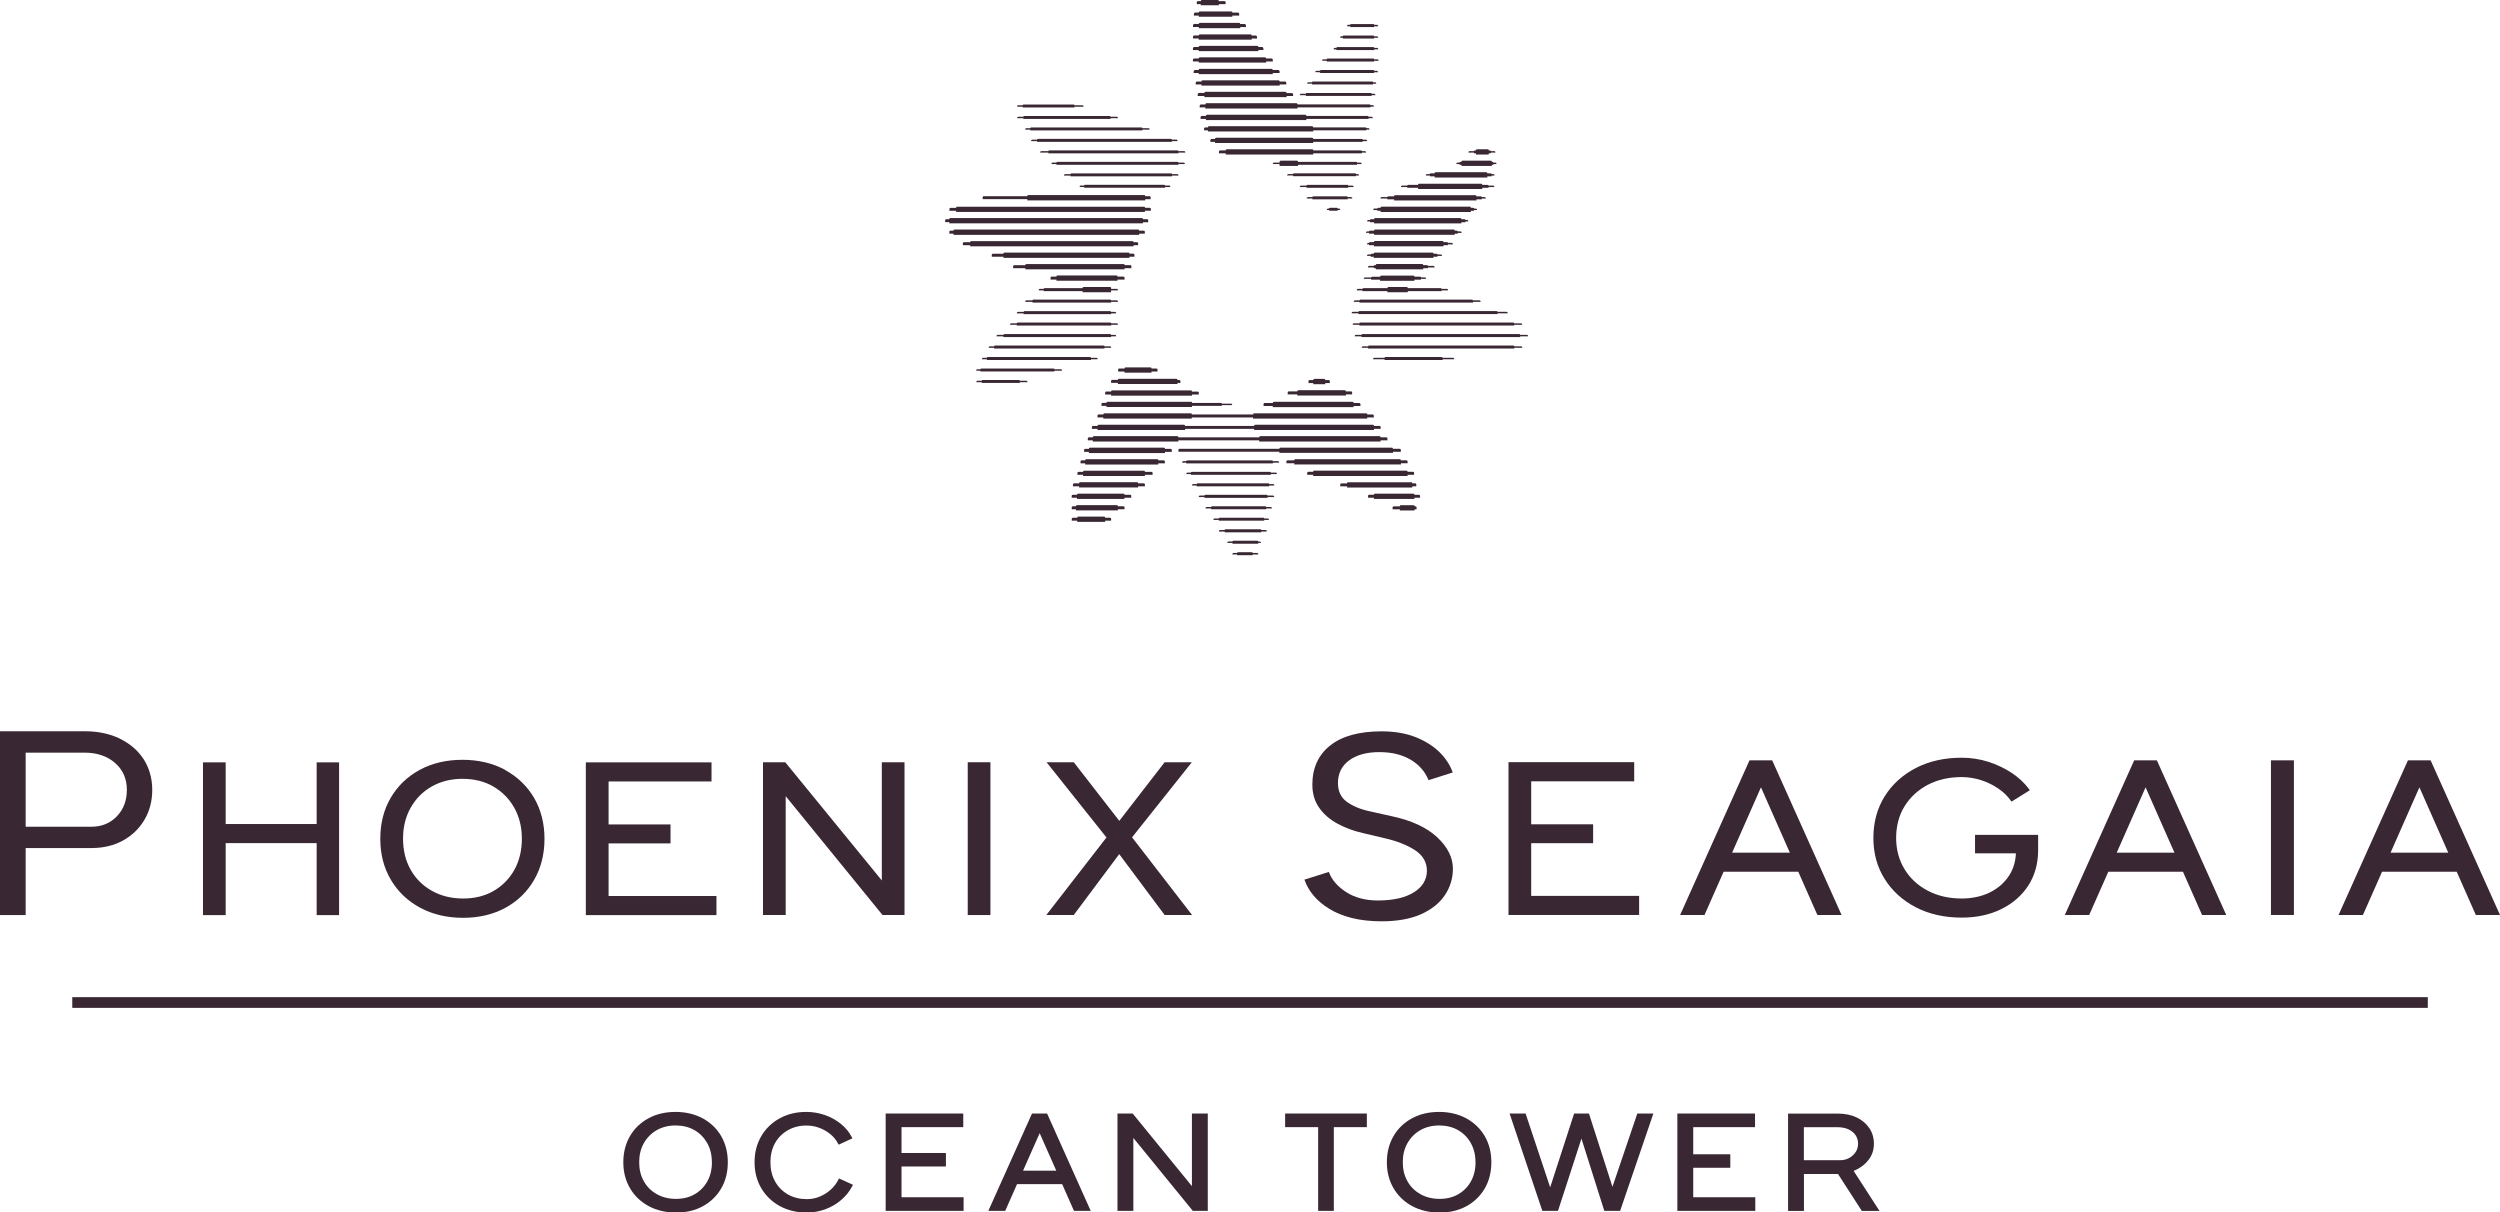 <svg width="200" height="97" viewBox="0 0 200 97" fill="none" xmlns="http://www.w3.org/2000/svg">
<g clip-path="url(#clip0_1350_839)">
<path d="M194.224 79.772H5.782V80.63H194.224V79.772Z" fill="#392833"/>
<path d="M108.295 14.961C108.295 14.896 108.241 14.848 108.182 14.848H107.863C107.863 14.816 107.836 14.789 107.798 14.789H104.583C104.55 14.789 104.523 14.816 104.523 14.848H104.096C104.032 14.848 103.978 14.902 103.978 14.967H104.523V15.026H107.857V14.967H108.29L108.295 14.961Z" fill="#392833"/>
<path d="M108.186 15.873C108.186 15.814 108.137 15.765 108.078 15.765H107.808C107.808 15.733 107.781 15.706 107.748 15.706H105.052C105.02 15.706 104.993 15.733 104.993 15.765H104.647C104.582 15.765 104.533 15.814 104.533 15.879L104.993 15.884V15.944H107.808V15.884H108.186V15.873Z" fill="#392833"/>
<path d="M118.07 16.683H117.919C117.919 16.651 117.886 16.624 117.854 16.624H117.67C117.67 16.575 117.632 16.532 117.578 16.532H110.537C110.489 16.532 110.445 16.57 110.445 16.624H110.256C110.224 16.624 110.191 16.651 110.191 16.683H109.959C109.91 16.683 109.867 16.721 109.867 16.775V16.807H110.186V16.866H110.445V16.958H117.67V16.866H117.919V16.807H118.156V16.78C118.156 16.732 118.113 16.688 118.065 16.688L118.07 16.683Z" fill="#392833"/>
<path d="M109.1 22.285V22.312H109.689V22.372H110.407V22.463H113.152V22.372H113.682V22.312H114.082V22.285C114.082 22.237 114.039 22.194 113.99 22.194H113.682C113.682 22.161 113.649 22.134 113.617 22.134H113.152V22.113C113.152 22.075 113.12 22.048 113.088 22.048H110.505C110.456 22.048 110.413 22.086 110.413 22.14H109.764C109.732 22.14 109.699 22.167 109.699 22.199H109.197C109.148 22.199 109.105 22.242 109.105 22.291L109.1 22.285Z" fill="#392833"/>
<path d="M89.436 23.203C89.436 23.154 89.393 23.111 89.344 23.111H88.89V23.03C88.89 22.992 88.858 22.96 88.82 22.96H86.675C86.637 22.96 86.605 22.992 86.605 23.03V23.052H83.562C83.53 23.052 83.498 23.079 83.498 23.111H83.189C83.141 23.111 83.098 23.154 83.098 23.203V23.23H83.492V23.289H86.605V23.381H88.885V23.23H89.431V23.203H89.436Z" fill="#392833"/>
<path d="M89.436 24.12C89.436 24.072 89.398 24.029 89.344 24.029H88.885C88.885 23.996 88.852 23.969 88.82 23.969H82.66C82.627 23.969 82.6 23.996 82.595 24.029H82.109C82.06 24.029 82.017 24.072 82.017 24.12V24.148H82.595V24.207H88.89V24.148H89.436V24.115V24.12Z" fill="#392833"/>
<path d="M80.807 25.956V25.983H81.336V26.042H88.896V25.983H89.431V25.95C89.431 25.902 89.393 25.864 89.344 25.864H88.896C88.896 25.831 88.864 25.804 88.831 25.804H81.406C81.374 25.804 81.342 25.831 81.342 25.864H80.898C80.85 25.864 80.807 25.907 80.807 25.956Z" fill="#392833"/>
<path d="M122.155 26.787H121.614C121.614 26.754 121.582 26.727 121.55 26.727H108.986C108.954 26.727 108.921 26.754 108.921 26.787H108.473C108.424 26.787 108.381 26.824 108.381 26.878V26.905H108.916V26.965H121.614V26.905H122.241V26.878C122.241 26.83 122.198 26.787 122.149 26.787H122.155Z" fill="#392833"/>
<path d="M121.691 27.704H121.145C121.145 27.672 121.112 27.645 121.08 27.645H109.516C109.484 27.645 109.451 27.672 109.451 27.704H109.035C108.987 27.704 108.943 27.747 108.943 27.796V27.823H109.446V27.882H121.145V27.823H121.777V27.791C121.777 27.742 121.739 27.699 121.685 27.699L121.691 27.704Z" fill="#392833"/>
<path d="M79.093 27.796V27.823H79.525V27.882H88.36V27.823H88.89V27.796C88.89 27.747 88.846 27.704 88.798 27.704H88.355C88.355 27.672 88.322 27.645 88.29 27.645H79.595C79.563 27.645 79.531 27.672 79.531 27.704H79.19C79.141 27.704 79.098 27.747 79.098 27.796H79.093Z" fill="#392833"/>
<path d="M116.232 28.622H115.4C115.4 28.589 115.368 28.562 115.335 28.562H110.829C110.796 28.562 110.764 28.589 110.764 28.622H109.942C109.894 28.622 109.851 28.66 109.851 28.713V28.741H110.764V28.8H115.411V28.741H116.335V28.713C116.335 28.665 116.292 28.622 116.243 28.622H116.232Z" fill="#392833"/>
<path d="M84.864 29.539H84.356C84.356 29.507 84.324 29.48 84.291 29.48H78.504C78.472 29.48 78.439 29.507 78.439 29.539H78.191C78.142 29.539 78.099 29.577 78.099 29.631V29.658H78.434V29.718H84.356V29.658H84.956V29.631C84.956 29.577 84.913 29.534 84.859 29.534L84.864 29.539Z" fill="#392833"/>
<path d="M82.097 30.457H81.579C81.579 30.424 81.546 30.398 81.514 30.398H78.606C78.574 30.398 78.542 30.424 78.542 30.457H78.201C78.147 30.457 78.109 30.5 78.109 30.549V30.576H78.542V30.635H81.584V30.576H82.195V30.549C82.195 30.5 82.151 30.457 82.103 30.457H82.097Z" fill="#392833"/>
<path d="M102.242 36.89H101.826C101.826 36.858 101.794 36.831 101.761 36.831H94.963C94.931 36.831 94.904 36.858 94.898 36.89H94.666C94.617 36.89 94.574 36.928 94.574 36.982V37.015H94.893V37.074H101.826V37.015H102.328V36.982C102.328 36.934 102.291 36.896 102.242 36.896V36.89Z" fill="#392833"/>
<path d="M102.054 37.808H101.665C101.665 37.776 101.632 37.749 101.6 37.749H95.332C95.299 37.749 95.272 37.776 95.267 37.808H94.997C94.948 37.808 94.91 37.846 94.91 37.894V37.927H95.267V37.986H101.67V37.927H102.151V37.9C102.151 37.851 102.113 37.808 102.059 37.808H102.054Z" fill="#392833"/>
<path d="M101.842 38.725H101.534C101.534 38.693 101.502 38.666 101.469 38.666H95.801C95.769 38.666 95.742 38.693 95.736 38.725H95.455C95.406 38.725 95.363 38.763 95.363 38.817V38.844H95.736V38.904H101.54V38.844H101.94V38.817C101.94 38.769 101.896 38.725 101.848 38.725H101.842Z" fill="#392833"/>
<path d="M101.838 39.643H101.394C101.394 39.611 101.362 39.584 101.33 39.584H96.423C96.391 39.584 96.364 39.611 96.358 39.643H95.996C95.948 39.643 95.904 39.681 95.904 39.735V39.767H96.358V39.827H101.4V39.767H101.935V39.74C101.935 39.692 101.892 39.648 101.843 39.648L101.838 39.643Z" fill="#392833"/>
<path d="M101.654 40.561H101.292C101.292 40.528 101.26 40.501 101.227 40.501H96.958C96.926 40.501 96.893 40.528 96.893 40.561H96.531C96.483 40.561 96.439 40.604 96.439 40.652V40.679H96.893V40.739H101.297V40.679H101.751V40.652C101.751 40.604 101.708 40.561 101.659 40.561H101.654Z" fill="#392833"/>
<path d="M101.415 41.478H101.134C101.134 41.446 101.102 41.419 101.069 41.419H97.568C97.535 41.419 97.508 41.446 97.503 41.478H97.168C97.119 41.478 97.076 41.521 97.076 41.57V41.597H97.503V41.656H101.14V41.597H101.513V41.57C101.513 41.521 101.469 41.478 101.421 41.478H101.415Z" fill="#392833"/>
<path d="M101.254 42.401H100.903C100.903 42.369 100.87 42.342 100.838 42.342H98.033C98.001 42.342 97.969 42.369 97.969 42.401H97.606C97.558 42.401 97.515 42.439 97.515 42.493V42.525H97.969V42.585H100.908V42.525H101.346V42.498C101.346 42.45 101.308 42.406 101.254 42.406V42.401Z" fill="#392833"/>
<path d="M100.778 43.319H100.654C100.654 43.286 100.621 43.259 100.589 43.259H98.66C98.627 43.259 98.6 43.286 98.595 43.319H98.281C98.233 43.319 98.189 43.362 98.189 43.41V43.437H98.595V43.497H100.659V43.437H100.87V43.41C100.87 43.362 100.832 43.319 100.778 43.319Z" fill="#392833"/>
<path d="M100.568 44.236H100.216C100.216 44.204 100.184 44.177 100.151 44.177H99.038C99.006 44.177 98.974 44.204 98.974 44.236H98.682C98.633 44.236 98.59 44.279 98.59 44.328V44.355H98.968V44.414H100.216V44.355H100.659V44.328C100.659 44.279 100.616 44.236 100.568 44.236Z" fill="#392833"/>
<path d="M108.019 2.164H109.932V2.105H110.256C110.256 2.035 110.202 1.986 110.137 1.986H109.932C109.932 1.954 109.904 1.927 109.877 1.927H108.078C108.046 1.927 108.024 1.954 108.024 1.981H107.878C107.819 1.981 107.765 2.029 107.765 2.094V2.105H108.024V2.164H108.019Z" fill="#392833"/>
<path d="M107.43 3.082H109.932V3.022H110.256C110.256 2.952 110.207 2.904 110.143 2.904H109.932C109.932 2.871 109.905 2.844 109.872 2.844H107.484C107.452 2.844 107.43 2.871 107.43 2.898H107.327C107.268 2.898 107.214 2.947 107.214 3.012V3.022H107.43V3.082Z" fill="#392833"/>
<path d="M106.917 4.005H109.938V3.945H110.262C110.262 3.875 110.213 3.827 110.148 3.827H109.938C109.938 3.794 109.911 3.767 109.878 3.767H106.976C106.944 3.767 106.917 3.794 106.917 3.827H106.798C106.739 3.827 106.685 3.875 106.685 3.94V3.951H106.912V4.01L106.917 4.005Z" fill="#392833"/>
<path d="M106.139 4.922H109.932V4.863H110.289V4.852C110.289 4.793 110.24 4.744 110.181 4.744H109.932C109.932 4.712 109.905 4.685 109.873 4.685H106.198C106.166 4.685 106.139 4.712 106.134 4.744H105.874C105.815 4.744 105.761 4.793 105.761 4.858L106.134 4.863V4.922H106.139Z" fill="#392833"/>
<path d="M105.603 5.84H109.932V5.781H110.24C110.24 5.71 110.186 5.662 110.126 5.662H109.932C109.932 5.629 109.905 5.602 109.872 5.602H105.668C105.636 5.602 105.609 5.629 105.609 5.662H105.333C105.268 5.662 105.22 5.71 105.22 5.775L105.609 5.781V5.84H105.603Z" fill="#392833"/>
<path d="M104.961 6.757H109.84V6.698H110.1V6.682C110.1 6.622 110.051 6.579 109.997 6.579H109.846C109.846 6.547 109.819 6.52 109.786 6.52H105.026C104.993 6.52 104.966 6.547 104.966 6.579H104.68C104.615 6.579 104.566 6.628 104.566 6.693H104.966V6.752L104.961 6.757Z" fill="#392833"/>
<path d="M104.469 7.675H109.727V7.616H110.03V7.605C110.03 7.545 109.981 7.497 109.922 7.497H109.727C109.727 7.464 109.7 7.438 109.668 7.438H104.529C104.496 7.438 104.469 7.464 104.469 7.497H104.096C104.032 7.497 103.978 7.551 103.978 7.616H104.464V7.675H104.469Z" fill="#392833"/>
<path d="M81.817 8.598H85.956V8.538H86.686V8.511C86.686 8.463 86.643 8.42 86.594 8.42H85.951C85.951 8.387 85.924 8.36 85.886 8.36H81.877C81.844 8.36 81.817 8.387 81.812 8.42H81.46C81.412 8.42 81.374 8.457 81.374 8.506V8.538H81.812V8.598H81.817Z" fill="#392833"/>
<path d="M109.43 9.273H104.512C104.512 9.224 104.469 9.181 104.421 9.181H96.569C96.52 9.181 96.477 9.219 96.477 9.273H96.158C96.094 9.273 96.045 9.321 96.045 9.386V9.515H96.472V9.607H104.507V9.515H109.478V9.456H109.83C109.83 9.386 109.776 9.337 109.716 9.337H109.484C109.484 9.305 109.457 9.278 109.424 9.278L109.43 9.273Z" fill="#392833"/>
<path d="M81.871 9.515H88.842V9.456H89.431V9.429C89.431 9.38 89.388 9.337 89.339 9.337H88.842C88.842 9.305 88.809 9.278 88.777 9.278H81.936C81.904 9.278 81.877 9.305 81.871 9.337H81.466C81.417 9.337 81.374 9.38 81.374 9.429V9.456H81.871V9.515Z" fill="#392833"/>
<path d="M82.422 10.255H82.109C82.06 10.255 82.017 10.298 82.017 10.347V10.373H82.422V10.433H91.386V10.373H91.965V10.347C91.965 10.293 91.921 10.255 91.873 10.255H91.386C91.386 10.222 91.354 10.195 91.322 10.195H82.487C82.454 10.195 82.427 10.222 82.422 10.255Z" fill="#392833"/>
<path d="M82.968 11.172H82.584C82.535 11.172 82.492 11.216 82.492 11.264V11.291H82.968V11.351H93.748V11.291H94.202V11.259C94.202 11.21 94.164 11.167 94.11 11.167H93.743C93.743 11.135 93.71 11.108 93.678 11.108H83.033C83 11.108 82.973 11.135 82.968 11.167V11.172Z" fill="#392833"/>
<path d="M83.87 12.09H83.308C83.259 12.09 83.216 12.128 83.216 12.182V12.209H83.87V12.268H94.277V12.209H94.823V12.182C94.823 12.133 94.78 12.09 94.731 12.09H94.272C94.272 12.057 94.239 12.03 94.207 12.03H83.934C83.902 12.03 83.875 12.057 83.87 12.09Z" fill="#392833"/>
<path d="M116.762 13.186H116.924V13.277H119.35V13.186H119.48V13.126H119.718V13.099C119.718 13.051 119.68 13.007 119.626 13.007H119.474C119.474 12.975 119.442 12.948 119.41 12.948H119.35C119.35 12.899 119.307 12.856 119.258 12.856H116.989C116.951 12.856 116.918 12.889 116.918 12.927V12.948H116.827C116.794 12.948 116.767 12.975 116.762 13.007H116.6C116.551 13.007 116.508 13.051 116.508 13.099V13.126H116.762V13.186Z" fill="#392833"/>
<path d="M94.277 13.186V13.126H94.785V13.099C94.785 13.051 94.742 13.008 94.693 13.008H94.272C94.272 12.975 94.239 12.948 94.207 12.948H84.578C84.545 12.948 84.518 12.975 84.513 13.008H84.21C84.161 13.008 84.118 13.051 84.118 13.099V13.126H84.513V13.186H94.272H94.277Z" fill="#392833"/>
<path d="M114.39 14.109H114.774V14.2H118.989V14.109H119.329V14.049H119.556V14.017C119.556 13.968 119.518 13.925 119.464 13.925H119.324C119.324 13.893 119.291 13.866 119.259 13.866H118.983C118.983 13.817 118.945 13.774 118.891 13.774H114.86C114.812 13.774 114.768 13.812 114.768 13.866H114.455C114.423 13.866 114.396 13.893 114.39 13.925H114.163C114.109 13.925 114.071 13.968 114.071 14.017V14.044H114.39V14.103V14.109Z" fill="#392833"/>
<path d="M108.479 14.044H108.727V14.033C108.727 13.973 108.678 13.925 108.619 13.925H108.479C108.479 13.893 108.452 13.866 108.419 13.866H103.507C103.475 13.866 103.448 13.893 103.448 13.925H103.08C103.015 13.925 102.967 13.979 102.967 14.038H103.448V14.098H108.479V14.038V14.044Z" fill="#392833"/>
<path d="M93.759 14.108V14.049H94.278V14.022C94.278 13.973 94.235 13.93 94.186 13.93H93.759C93.759 13.898 93.727 13.871 93.694 13.871H85.713C85.675 13.871 85.648 13.898 85.643 13.93H85.216C85.162 13.93 85.124 13.973 85.124 14.022V14.049H85.643V14.108H93.764H93.759Z" fill="#392833"/>
<path d="M112.58 15.026H113.45V15.118H118.583V15.026H119.08V14.967H119.545V14.94C119.545 14.891 119.502 14.848 119.453 14.848H119.075C119.075 14.816 119.042 14.789 119.01 14.789H118.583C118.583 14.74 118.54 14.697 118.491 14.697H113.536C113.488 14.697 113.444 14.735 113.444 14.789H112.645C112.612 14.789 112.585 14.816 112.58 14.848H112.169C112.115 14.848 112.077 14.891 112.077 14.94V14.967H112.58V15.026Z" fill="#392833"/>
<path d="M93.202 15.026V14.967H93.624V14.934C93.624 14.886 93.586 14.843 93.532 14.843H93.197C93.197 14.81 93.165 14.783 93.132 14.783H86.799C86.766 14.783 86.734 14.81 86.734 14.843H86.464C86.415 14.843 86.372 14.886 86.372 14.934V14.961H86.734V15.021H93.208L93.202 15.026Z" fill="#392833"/>
<path d="M110.996 15.944H111.526V16.035H118.118V15.944H118.545V15.884H118.864V15.857C118.864 15.809 118.821 15.765 118.772 15.765H118.54C118.54 15.733 118.507 15.706 118.475 15.706H118.113C118.113 15.658 118.069 15.614 118.021 15.614H111.612C111.563 15.614 111.52 15.652 111.52 15.706H111.055C111.023 15.706 110.991 15.733 110.991 15.765H110.531C110.483 15.765 110.439 15.809 110.439 15.857V15.884H110.985V15.944H110.996Z" fill="#392833"/>
<path d="M107.008 16.861V16.802H107.219C107.219 16.732 107.17 16.683 107.105 16.683H107.008C107.008 16.651 106.981 16.624 106.949 16.624H106.387C106.354 16.624 106.327 16.651 106.327 16.683H106.252C106.192 16.683 106.144 16.732 106.144 16.791V16.802H106.333V16.861H107.014H107.008Z" fill="#392833"/>
<path d="M109.613 17.601H109.462C109.413 17.601 109.37 17.644 109.37 17.692V17.719H109.608V17.779H109.927V17.87H116.914V17.779H117.232V17.719H117.459V17.687C117.459 17.638 117.422 17.595 117.368 17.595H117.227C117.227 17.563 117.195 17.536 117.162 17.536H116.914C116.914 17.487 116.87 17.444 116.822 17.444H110.019C109.97 17.444 109.927 17.482 109.927 17.536H109.673C109.64 17.536 109.608 17.563 109.608 17.595L109.613 17.601Z" fill="#392833"/>
<path d="M115.843 19.554H116.227V19.522C116.227 19.473 116.189 19.43 116.135 19.43H115.838C115.838 19.398 115.805 19.371 115.773 19.371H115.481C115.481 19.322 115.438 19.279 115.389 19.279H110.007C109.959 19.279 109.915 19.317 109.915 19.371H109.591C109.559 19.371 109.532 19.398 109.526 19.43H109.456C109.407 19.43 109.364 19.468 109.364 19.522V19.554H109.526V19.614H109.915V19.705H115.476V19.614H115.832V19.554H115.843Z" fill="#392833"/>
<path d="M115.011 20.477H115.357V20.45C115.357 20.402 115.314 20.358 115.265 20.358H115.006C115.006 20.326 114.973 20.299 114.941 20.299H114.687C114.687 20.251 114.644 20.207 114.595 20.207H109.986C109.937 20.207 109.894 20.245 109.894 20.299H109.721C109.688 20.299 109.656 20.326 109.656 20.358H109.456C109.407 20.358 109.364 20.402 109.364 20.45V20.477H109.656V20.537H109.894V20.628H114.681V20.537H115V20.477H115.011Z" fill="#392833"/>
<path d="M89.965 22.221C89.965 22.172 89.928 22.129 89.874 22.129H89.398V22.107C89.398 22.07 89.366 22.037 89.328 22.037H84.589C84.551 22.037 84.513 22.07 84.513 22.113V22.129H84.135C84.081 22.129 84.043 22.172 84.043 22.221V22.366H84.519V22.458H89.398V22.366H89.965V22.215V22.221Z" fill="#392833"/>
<path d="M117.838 24.207V24.148H118.448V24.12C118.448 24.072 118.405 24.029 118.356 24.029H117.832C117.832 23.996 117.8 23.969 117.767 23.969H108.83C108.797 23.969 108.765 23.996 108.765 24.029H108.398C108.349 24.029 108.306 24.072 108.306 24.12V24.148H108.76V24.207H117.838Z" fill="#392833"/>
<path d="M108.684 24.946H108.225C108.176 24.946 108.133 24.989 108.133 25.038V25.065H108.679V25.124H119.805V25.065H120.615V25.038C120.615 24.989 120.572 24.946 120.523 24.946H119.799C119.799 24.914 119.767 24.887 119.734 24.887H108.743C108.711 24.887 108.679 24.914 108.679 24.946H108.684Z" fill="#392833"/>
<path d="M88.89 25.13V25.07H89.29V25.044C89.29 24.995 89.247 24.952 89.198 24.952H88.885C88.885 24.919 88.852 24.892 88.82 24.892H81.957C81.925 24.892 81.898 24.919 81.892 24.952H81.439C81.39 24.952 81.347 24.995 81.347 25.044V25.07H81.892V25.13H88.896H88.89Z" fill="#392833"/>
<path d="M108.759 25.864H108.311C108.262 25.864 108.219 25.907 108.219 25.956V25.983H108.754V26.042H121.139V25.983H121.771V25.956C121.771 25.907 121.728 25.864 121.679 25.864H121.133C121.133 25.831 121.101 25.804 121.069 25.804H108.819C108.786 25.804 108.759 25.831 108.754 25.864H108.759Z" fill="#392833"/>
<path d="M88.89 26.965V26.905H89.29V26.878C89.29 26.83 89.247 26.787 89.198 26.787H88.885C88.885 26.754 88.852 26.727 88.82 26.727H80.342C80.309 26.727 80.282 26.754 80.277 26.787H79.817C79.769 26.787 79.726 26.824 79.726 26.878V26.905H80.271V26.965H88.879H88.89Z" fill="#392833"/>
<path d="M87.28 28.8V28.741H87.81V28.713C87.81 28.665 87.766 28.622 87.718 28.622H87.275C87.275 28.589 87.242 28.562 87.21 28.562H79.013C78.98 28.562 78.953 28.589 78.948 28.622H78.65C78.602 28.622 78.559 28.665 78.559 28.713V28.741H78.948V28.8H87.28Z" fill="#392833"/>
<path d="M108.748 32.238H108.294C108.294 32.189 108.251 32.146 108.203 32.146H101.918C101.869 32.146 101.826 32.184 101.826 32.238H101.178C101.129 32.238 101.086 32.276 101.086 32.33V32.481H101.821V32.573H108.289V32.481H108.835V32.335C108.835 32.287 108.792 32.243 108.743 32.243L108.748 32.238Z" fill="#392833"/>
<path d="M109.83 33.156H109.386C109.386 33.107 109.343 33.064 109.295 33.064H100.346C100.297 33.064 100.254 33.102 100.254 33.156H95.353C95.353 33.107 95.315 33.064 95.261 33.064H88.361C88.312 33.064 88.269 33.102 88.269 33.156H87.891C87.842 33.156 87.799 33.193 87.799 33.247V33.398H88.263V33.49H95.342V33.398H100.243V33.49H109.376V33.398H109.905V33.253C109.905 33.204 109.862 33.161 109.813 33.161L109.83 33.156Z" fill="#392833"/>
<path d="M110.364 34.073H109.921C109.921 34.025 109.877 33.981 109.829 33.981H100.426C100.378 33.981 100.335 34.019 100.335 34.073H94.807C94.807 34.025 94.763 33.981 94.715 33.981H87.895C87.847 33.981 87.803 34.019 87.803 34.073H87.442C87.393 34.073 87.35 34.116 87.35 34.165V34.311H87.803V34.402H94.807V34.311H100.329V34.402H109.915V34.311H110.45V34.159C110.45 34.111 110.407 34.068 110.358 34.068L110.364 34.073Z" fill="#392833"/>
<path d="M93.656 35.908H93.202C93.202 35.86 93.159 35.816 93.11 35.816H87.204C87.155 35.816 87.112 35.854 87.112 35.908H86.82C86.772 35.908 86.728 35.946 86.728 36V36.151H87.107V36.243H93.197V36.151H93.743V36C93.743 35.951 93.705 35.908 93.651 35.908H93.656Z" fill="#392833"/>
<path d="M93.111 36.826H92.667C92.667 36.777 92.63 36.734 92.576 36.734H86.907C86.859 36.734 86.815 36.772 86.815 36.826H86.534C86.486 36.826 86.442 36.863 86.442 36.917V37.069H86.815V37.16H92.662V37.069H93.192V36.923C93.192 36.874 93.148 36.831 93.1 36.831L93.111 36.826Z" fill="#392833"/>
<path d="M92.121 37.749H91.597C91.597 37.7 91.559 37.657 91.505 37.657H86.739C86.691 37.657 86.647 37.695 86.647 37.749H86.285C86.247 37.749 86.215 37.776 86.199 37.808H86.193V37.986H86.647V38.078H91.592V37.986H92.208V37.808H92.202C92.191 37.776 92.159 37.749 92.121 37.749Z" fill="#392833"/>
<path d="M91.505 38.666H91.051C91.051 38.617 91.014 38.574 90.96 38.574H86.421C86.372 38.574 86.329 38.612 86.329 38.666H85.929C85.891 38.666 85.859 38.693 85.842 38.725H85.837V38.904H86.329V38.995H91.046V38.904H91.592V38.725H91.586C91.576 38.693 91.543 38.666 91.505 38.666Z" fill="#392833"/>
<path d="M113.514 39.584H113.152V39.562C113.152 39.524 113.12 39.492 113.082 39.492H109.986C109.948 39.492 109.921 39.524 109.921 39.557V39.578H109.537C109.489 39.578 109.445 39.621 109.445 39.67V39.821H109.915V39.913H113.152V39.821H113.606V39.675C113.606 39.627 113.563 39.584 113.514 39.584Z" fill="#392833"/>
<path d="M90.419 39.584H89.965C89.965 39.535 89.922 39.492 89.874 39.492H86.253C86.204 39.492 86.161 39.53 86.161 39.584H85.826C85.778 39.584 85.734 39.627 85.734 39.675V39.821H86.156V39.913H89.955V39.821H90.5V39.67C90.5 39.621 90.463 39.578 90.409 39.578L90.419 39.584Z" fill="#392833"/>
<path d="M113.234 40.501H113.163V40.48C113.163 40.442 113.131 40.415 113.099 40.415H112.061C112.023 40.415 111.991 40.447 111.991 40.485V40.507H111.499C111.461 40.507 111.429 40.534 111.413 40.566H111.407V40.744H111.991V40.836H113.163V40.744H113.326V40.598C113.326 40.55 113.282 40.507 113.234 40.507V40.501Z" fill="#392833"/>
<path d="M89.873 40.501H89.43C89.43 40.453 89.392 40.409 89.338 40.409H86.172C86.123 40.409 86.08 40.447 86.08 40.501H85.831C85.793 40.501 85.761 40.528 85.745 40.56H85.739V40.739H86.08V40.83H89.43V40.739H89.96V40.56H89.954C89.943 40.528 89.911 40.501 89.868 40.501H89.873Z" fill="#392833"/>
<path d="M88.798 41.419H88.414C88.414 41.37 88.371 41.327 88.322 41.327H86.269C86.22 41.327 86.177 41.365 86.177 41.419H85.831C85.793 41.419 85.761 41.446 85.745 41.478H85.739V41.656H86.177V41.748H88.414V41.656H88.89V41.478H88.884C88.873 41.446 88.841 41.419 88.798 41.419Z" fill="#392833"/>
<path d="M96.061 0.421H97.509V0.329H98.049V0.151H98.044C98.033 0.119 98.001 0.092 97.958 0.092H97.509C97.509 0.043 97.471 0 97.423 0H96.153C96.104 0 96.061 0.038 96.061 0.092H95.834C95.785 0.092 95.742 0.135 95.742 0.184V0.329H96.061V0.421Z" fill="#392833"/>
<path d="M95.904 1.338H98.59V1.247H99.136V1.123C99.136 1.058 99.087 1.009 99.022 1.009H98.59C98.59 0.961 98.547 0.917 98.498 0.917H95.985C95.937 0.917 95.899 0.955 95.899 1.004H95.623C95.564 1.004 95.51 1.052 95.51 1.117V1.247H95.899V1.338H95.904Z" fill="#392833"/>
<path d="M95.904 2.256H99.217V2.164H99.676V2.035C99.676 1.975 99.627 1.921 99.562 1.921H99.217C99.217 1.873 99.179 1.83 99.13 1.83H95.996C95.947 1.83 95.91 1.867 95.91 1.916H95.558C95.493 1.916 95.439 1.97 95.439 2.035V2.159H95.904V2.251V2.256Z" fill="#392833"/>
<path d="M95.899 3.174H100.135V3.082H100.562V2.958C100.562 2.893 100.513 2.844 100.449 2.844H100.135C100.135 2.796 100.097 2.753 100.049 2.753H95.985C95.937 2.753 95.899 2.79 95.899 2.839H95.553C95.488 2.839 95.439 2.888 95.439 2.952V3.076H95.899V3.168V3.174Z" fill="#392833"/>
<path d="M95.898 4.091H100.67V3.999H101.07V3.875C101.07 3.811 101.021 3.762 100.956 3.762H100.67C100.67 3.713 100.627 3.67 100.578 3.67H95.99C95.942 3.67 95.898 3.708 95.898 3.762H95.547C95.488 3.762 95.434 3.811 95.434 3.875V4.005H95.893V4.097L95.898 4.091Z" fill="#392833"/>
<path d="M95.904 5.009H101.297V4.917H101.826V4.793C101.826 4.728 101.777 4.679 101.713 4.679H101.291C101.291 4.631 101.248 4.588 101.199 4.588H95.99C95.942 4.588 95.898 4.625 95.898 4.679H95.547C95.482 4.679 95.434 4.728 95.434 4.793V4.917H95.898V5.009H95.904Z" fill="#392833"/>
<path d="M101.734 5.511H95.985C95.936 5.511 95.893 5.548 95.893 5.602H95.607C95.542 5.602 95.493 5.651 95.493 5.716V5.84H95.893V5.932H101.821V5.84H102.367V5.716C102.367 5.651 102.318 5.602 102.253 5.602H101.821C101.821 5.554 101.778 5.511 101.729 5.511H101.734Z" fill="#392833"/>
<path d="M102.28 6.428H96.206C96.158 6.428 96.115 6.466 96.115 6.52H95.769C95.704 6.52 95.655 6.569 95.655 6.633V6.757H96.115V6.849H102.372V6.757H102.902V6.633C102.902 6.569 102.853 6.52 102.788 6.52H102.372C102.372 6.471 102.329 6.428 102.28 6.428Z" fill="#392833"/>
<path d="M102.842 7.346H96.444C96.396 7.346 96.352 7.383 96.352 7.437H95.931C95.871 7.437 95.817 7.486 95.817 7.551V7.68H96.352V7.772H102.929V7.68H103.447V7.556C103.447 7.491 103.399 7.443 103.334 7.443H102.929C102.929 7.394 102.885 7.351 102.837 7.351L102.842 7.346Z" fill="#392833"/>
<path d="M96.434 8.355H96.088C96.023 8.355 95.975 8.404 95.975 8.468V8.592H96.428V8.684H103.799V8.592H109.63V8.533H109.916V8.522C109.916 8.463 109.867 8.409 109.803 8.409H109.63C109.63 8.377 109.603 8.35 109.57 8.35H103.799C103.799 8.301 103.761 8.258 103.707 8.258H96.52C96.472 8.258 96.428 8.296 96.428 8.35L96.434 8.355Z" fill="#392833"/>
<path d="M105.057 10.519V10.428H109.305V10.368H109.564C109.564 10.298 109.516 10.249 109.451 10.249H109.305C109.305 10.217 109.278 10.19 109.245 10.19H105.057C105.057 10.141 105.014 10.098 104.966 10.098H96.725C96.676 10.098 96.633 10.136 96.633 10.19H96.439C96.374 10.19 96.325 10.239 96.325 10.303V10.428H96.633V10.519H105.057Z" fill="#392833"/>
<path d="M105.058 11.442V11.351H109.013V11.291H109.375C109.375 11.221 109.327 11.172 109.262 11.172H109.013C109.013 11.14 108.986 11.113 108.954 11.113H105.058C105.058 11.064 105.015 11.021 104.966 11.021H97.293C97.244 11.021 97.201 11.059 97.201 11.113H96.942C96.877 11.113 96.828 11.162 96.828 11.226V11.351H97.201V11.442H105.058Z" fill="#392833"/>
<path d="M105.058 12.36V12.268H108.943V12.209H109.289C109.289 12.139 109.241 12.09 109.176 12.09H108.943C108.943 12.058 108.916 12.031 108.884 12.031H105.064C105.064 11.982 105.02 11.939 104.972 11.939H98.152C98.104 11.939 98.06 11.977 98.06 12.031H97.628C97.563 12.031 97.515 12.079 97.515 12.144V12.268H98.06V12.36H105.064H105.058Z" fill="#392833"/>
<path d="M82.189 16.03H91.619V15.938H92.051V15.787C92.051 15.738 92.013 15.695 91.959 15.695H91.619V15.674C91.619 15.636 91.587 15.604 91.549 15.604H82.254C82.216 15.604 82.184 15.636 82.184 15.674V15.695H78.704C78.656 15.695 78.612 15.738 78.612 15.787V15.933H82.184V16.024L82.189 16.03Z" fill="#392833"/>
<path d="M76.484 16.953H91.592V16.861H92.068V16.715C92.068 16.661 92.025 16.624 91.976 16.624H91.598V16.602C91.598 16.564 91.565 16.537 91.533 16.537H76.559C76.522 16.537 76.489 16.57 76.489 16.607V16.629H76.051C75.997 16.629 75.954 16.672 75.954 16.726V16.866H76.489V16.958L76.484 16.953Z" fill="#392833"/>
<path d="M91.435 17.87V17.779H91.857V17.628C91.857 17.579 91.819 17.536 91.765 17.536H91.435V17.514C91.435 17.476 91.403 17.444 91.365 17.444H76.013C75.975 17.444 75.943 17.476 75.943 17.514V17.536H75.705C75.651 17.536 75.613 17.579 75.613 17.628V17.773H75.943V17.865H91.43L91.435 17.87Z" fill="#392833"/>
<path d="M116.389 18.696H116.627V18.637H116.929V18.605C116.929 18.556 116.892 18.513 116.838 18.513H116.621C116.621 18.48 116.589 18.453 116.557 18.453H116.384C116.384 18.405 116.34 18.362 116.292 18.362H110.018C109.969 18.362 109.926 18.399 109.926 18.453H109.591C109.559 18.453 109.526 18.48 109.526 18.513H109.375C109.326 18.513 109.283 18.556 109.283 18.605V18.631H109.521V18.691H109.926V18.783H116.378V18.691L116.389 18.696Z" fill="#392833"/>
<path d="M91.132 18.788V18.696H91.586V18.545C91.586 18.497 91.549 18.453 91.495 18.453H91.132V18.432C91.132 18.394 91.1 18.362 91.062 18.362H76.353C76.316 18.362 76.283 18.394 76.283 18.432V18.453H76.04C75.992 18.453 75.948 18.491 75.948 18.545V18.696H76.283V18.788H91.132Z" fill="#392833"/>
<path d="M90.684 19.706V19.614H91.052V19.468C91.052 19.419 91.008 19.376 90.96 19.376H90.684V19.36C90.684 19.322 90.652 19.29 90.614 19.29H77.689C77.651 19.29 77.618 19.322 77.618 19.36V19.376H77.121C77.067 19.376 77.029 19.419 77.029 19.468V19.614H77.618V19.706H90.684Z" fill="#392833"/>
<path d="M90.284 20.207H80.347C80.309 20.207 80.277 20.24 80.277 20.278V20.299H79.434C79.385 20.299 79.342 20.342 79.342 20.391V20.537H80.277V20.628H90.354V20.537H90.754V20.386C90.754 20.337 90.716 20.294 90.662 20.294H90.354V20.272C90.354 20.234 90.322 20.202 90.284 20.202V20.207Z" fill="#392833"/>
<path d="M113.86 21.546V21.454H114.233V21.395H114.763V21.363C114.763 21.314 114.725 21.271 114.671 21.271H114.228C114.228 21.238 114.195 21.211 114.163 21.211H113.86C113.86 21.163 113.817 21.12 113.768 21.12H110.153C110.105 21.12 110.061 21.157 110.061 21.211H109.969C109.937 21.211 109.905 21.238 109.905 21.271H109.537C109.489 21.271 109.445 21.308 109.445 21.363V21.395H109.905V21.454H110.067V21.546H113.86Z" fill="#392833"/>
<path d="M89.896 21.125H82.098C82.06 21.125 82.028 21.157 82.028 21.195V21.217H81.142C81.093 21.217 81.05 21.26 81.05 21.308V21.454H82.028V21.546H89.966V21.454H90.512V21.303C90.512 21.255 90.474 21.211 90.42 21.211H89.966V21.19C89.966 21.152 89.933 21.12 89.896 21.12V21.125Z" fill="#392833"/>
<path d="M112.623 23.381V23.289H115.325V23.23H115.843V23.203C115.843 23.154 115.8 23.111 115.751 23.111H115.325C115.325 23.079 115.292 23.052 115.26 23.052H112.623C112.623 23.003 112.585 22.96 112.531 22.96H111.088C111.039 22.96 110.996 22.998 110.996 23.052H109.067C109.035 23.052 109.008 23.079 109.002 23.111H108.635C108.586 23.111 108.543 23.154 108.543 23.203V23.23H108.997V23.289H110.991V23.381H112.617H112.623Z" fill="#392833"/>
<path d="M90.036 29.388C89.998 29.388 89.966 29.421 89.966 29.458V29.48H89.544C89.495 29.48 89.452 29.518 89.452 29.572V29.723H89.96V29.815H92.122V29.723H92.603V29.577C92.603 29.523 92.559 29.48 92.505 29.48H92.122V29.464C92.122 29.426 92.089 29.394 92.051 29.394H90.03L90.036 29.388Z" fill="#392833"/>
<path d="M105.928 30.311H105.155C105.107 30.311 105.063 30.349 105.063 30.403H104.772C104.723 30.403 104.68 30.441 104.68 30.495V30.646H105.063V30.738H106.02V30.646H106.387V30.495C106.387 30.446 106.349 30.403 106.295 30.403H106.02C106.02 30.354 105.977 30.311 105.928 30.311Z" fill="#392833"/>
<path d="M94.197 30.727V30.635H94.434V30.489C94.434 30.441 94.391 30.398 94.343 30.398H94.197C94.197 30.349 94.159 30.306 94.105 30.306H89.517C89.468 30.306 89.43 30.344 89.43 30.392H88.977C88.928 30.392 88.885 30.435 88.885 30.484V30.63H89.43V30.721H94.197V30.727Z" fill="#392833"/>
<path d="M107.674 31.644V31.552H108.171V31.401C108.171 31.353 108.133 31.31 108.079 31.31H107.668C107.668 31.261 107.63 31.218 107.576 31.218H103.875C103.826 31.218 103.783 31.256 103.783 31.31H103.107C103.059 31.31 103.016 31.347 103.016 31.401V31.552H103.783V31.644H107.668H107.674Z" fill="#392833"/>
<path d="M88.89 31.299V31.32H88.506C88.457 31.32 88.414 31.358 88.414 31.412V31.563H88.89V31.655H95.358V31.563H95.903V31.418C95.903 31.369 95.86 31.326 95.812 31.326H95.358V31.31C95.358 31.267 95.325 31.234 95.282 31.234H88.96C88.922 31.234 88.89 31.267 88.89 31.304V31.299Z" fill="#392833"/>
<path d="M95.288 32.146H88.598C88.555 32.146 88.517 32.184 88.517 32.227L88.209 32.233C88.155 32.233 88.117 32.276 88.117 32.324V32.47H88.517V32.562H95.358V32.47H97.746V32.411H98.573V32.384C98.573 32.335 98.53 32.292 98.481 32.292H97.746C97.746 32.26 97.714 32.233 97.682 32.233H95.364V32.211C95.364 32.173 95.331 32.141 95.293 32.141L95.288 32.146Z" fill="#392833"/>
<path d="M110.45 35.32V35.228H110.996V35.077C110.996 35.028 110.958 34.985 110.904 34.985H110.45C110.45 34.937 110.407 34.893 110.358 34.893H100.832C100.783 34.893 100.74 34.931 100.74 34.985H94.272C94.272 34.937 94.234 34.893 94.18 34.893H87.517C87.469 34.893 87.425 34.931 87.425 34.985H87.117C87.069 34.985 87.025 35.023 87.025 35.077V35.228H87.425V35.32H94.266V35.228H100.734V35.32H110.439H110.45Z" fill="#392833"/>
<path d="M111.44 36.237V36.146H112.067V35.995C112.067 35.946 112.029 35.903 111.975 35.903H111.434C111.434 35.854 111.397 35.811 111.343 35.811H102.443C102.394 35.811 102.351 35.849 102.351 35.903H94.364C94.316 35.903 94.272 35.946 94.272 35.995V36.14H102.351V36.232H111.434L111.44 36.237Z" fill="#392833"/>
<path d="M112.077 37.155V37.063H112.606V36.917C112.606 36.869 112.563 36.826 112.514 36.826H112.071C112.071 36.777 112.028 36.734 111.979 36.734H103.615C103.577 36.734 103.544 36.766 103.544 36.804V36.826H103.004C102.955 36.826 102.912 36.869 102.912 36.917V37.063H103.544V37.155H112.071H112.077Z" fill="#392833"/>
<path d="M112.607 38.078V37.986H113.126V37.835C113.126 37.786 113.088 37.743 113.034 37.743H112.607C112.607 37.695 112.569 37.651 112.515 37.651H105.123C105.085 37.651 105.053 37.684 105.053 37.722V37.743H104.669C104.62 37.743 104.577 37.781 104.577 37.835V37.986H105.053V38.078H112.602H112.607Z" fill="#392833"/>
<path d="M112.985 38.995V38.904H113.304V38.758C113.304 38.709 113.261 38.666 113.212 38.666H112.985V38.645C112.985 38.607 112.953 38.58 112.921 38.58H107.836C107.798 38.58 107.765 38.612 107.765 38.65V38.672H107.312C107.274 38.672 107.241 38.699 107.225 38.731H107.22V38.909H107.765V39.001H112.985V38.995Z" fill="#392833"/>
<path d="M103.848 13.277V13.186H108.565V13.126H108.938C108.938 13.061 108.884 13.007 108.819 13.007H108.56C108.56 12.975 108.533 12.948 108.5 12.948H103.842C103.842 12.894 103.804 12.856 103.761 12.856H102.459C102.41 12.856 102.367 12.894 102.367 12.948V13.007H101.935C101.87 13.007 101.821 13.056 101.821 13.121L102.367 13.126V13.277H103.842H103.848Z" fill="#392833"/>
<path d="M117.913 12.268H118.075V12.36H119.097V12.268H119.259V12.209H119.632V12.182C119.632 12.133 119.594 12.09 119.54 12.09H119.259C119.259 12.058 119.226 12.031 119.194 12.031H119.102C119.102 11.982 119.059 11.939 119.01 11.939H118.173C118.124 11.939 118.081 11.977 118.081 12.031H117.989C117.957 12.031 117.924 12.058 117.924 12.09H117.567C117.519 12.09 117.476 12.133 117.476 12.182V12.209H117.919V12.268H117.913Z" fill="#392833"/>
<path d="M56.22 89.471C55.593 89.131 54.858 88.953 54.042 88.953C53.226 88.953 52.497 89.125 51.875 89.465C51.249 89.805 50.751 90.28 50.4 90.885C50.049 91.484 49.865 92.191 49.865 92.979C49.865 93.767 50.049 94.463 50.406 95.068C50.762 95.672 51.265 96.153 51.902 96.493C52.535 96.833 53.27 97.005 54.086 97.005C54.901 97.005 55.62 96.833 56.236 96.493C56.858 96.153 57.349 95.672 57.7 95.068C58.052 94.463 58.225 93.762 58.225 92.979C58.225 92.196 58.046 91.5 57.7 90.896C57.349 90.291 56.852 89.816 56.225 89.471H56.22ZM56.955 92.979C56.955 93.556 56.831 94.069 56.587 94.506C56.344 94.944 56.004 95.289 55.577 95.537C55.15 95.786 54.648 95.91 54.08 95.91C53.513 95.91 52.989 95.786 52.545 95.532C52.102 95.284 51.751 94.938 51.508 94.501C51.259 94.064 51.135 93.551 51.135 92.974C51.135 92.396 51.259 91.894 51.508 91.452C51.757 91.014 52.102 90.664 52.535 90.415C52.967 90.167 53.475 90.037 54.042 90.037C54.61 90.037 55.128 90.162 55.555 90.41C55.988 90.658 56.328 91.009 56.577 91.446C56.825 91.889 56.949 92.396 56.949 92.968L56.955 92.979Z" fill="#392833"/>
<path d="M67.065 94.382C66.913 94.679 66.708 94.949 66.449 95.181C66.189 95.413 65.892 95.597 65.568 95.732C65.249 95.867 64.903 95.931 64.541 95.931C63.985 95.931 63.477 95.807 63.039 95.559C62.601 95.311 62.255 94.96 62.007 94.517C61.758 94.075 61.634 93.556 61.634 92.979C61.634 92.401 61.758 91.889 62.002 91.452C62.245 91.014 62.591 90.669 63.023 90.421C63.455 90.172 63.958 90.043 64.509 90.043C64.86 90.043 65.206 90.102 65.53 90.221C65.854 90.34 66.152 90.507 66.416 90.723C66.676 90.933 66.886 91.182 67.032 91.468L67.092 91.576L68.194 91.068L68.129 90.944C67.924 90.55 67.632 90.199 67.254 89.897C66.881 89.6 66.454 89.363 65.984 89.201C65.514 89.039 65.017 88.953 64.509 88.953C63.709 88.953 62.99 89.125 62.369 89.471C61.748 89.811 61.251 90.291 60.899 90.896C60.548 91.5 60.364 92.196 60.364 92.979C60.364 93.762 60.548 94.458 60.905 95.062C61.261 95.662 61.758 96.142 62.385 96.487C63.012 96.827 63.736 97.005 64.541 97.005C65.049 97.005 65.552 96.914 66.027 96.741C66.503 96.563 66.93 96.314 67.297 95.996C67.67 95.678 67.962 95.311 68.172 94.906L68.237 94.782L67.119 94.274L67.065 94.388V94.382Z" fill="#392833"/>
<path d="M72.122 93.319H75.673V92.24H72.122V90.172H77.061V89.082H70.853V96.87H77.088V95.78H72.122V93.319Z" fill="#392833"/>
<path d="M83.773 89.082H82.563L82.519 89.174L79.066 96.87H80.417L81.363 94.733H84.973L85.918 96.87H87.258L83.816 89.19L83.773 89.088V89.082ZM84.497 93.654H81.844L83.173 90.653L84.502 93.654H84.497Z" fill="#392833"/>
<path d="M95.353 94.89L90.614 89.082H89.398V96.87H90.668V91.036L95.386 96.822L95.424 96.87H96.623V89.082H95.353V94.89Z" fill="#392833"/>
<path d="M102.81 90.172H105.452V96.87H106.706V90.172H109.348V89.082H102.81V90.172Z" fill="#392833"/>
<path d="M117.308 89.471C116.682 89.131 115.947 88.953 115.131 88.953C114.315 88.953 113.585 89.125 112.958 89.465C112.332 89.805 111.834 90.28 111.483 90.885C111.132 91.489 110.948 92.191 110.948 92.979C110.948 93.767 111.132 94.463 111.489 95.068C111.845 95.672 112.348 96.153 112.985 96.493C113.618 96.833 114.353 97.005 115.168 97.005C115.984 97.005 116.703 96.833 117.319 96.493C117.941 96.153 118.432 95.672 118.784 95.068C119.135 94.463 119.308 93.762 119.308 92.979C119.308 92.196 119.129 91.5 118.784 90.896C118.432 90.291 117.935 89.816 117.308 89.471ZM118.043 92.979C118.043 93.556 117.919 94.069 117.676 94.506C117.433 94.944 117.092 95.289 116.665 95.537C116.238 95.786 115.736 95.91 115.168 95.91C114.601 95.91 114.077 95.786 113.634 95.532C113.191 95.284 112.84 94.938 112.596 94.501C112.348 94.064 112.223 93.551 112.223 92.974C112.223 92.396 112.348 91.894 112.596 91.452C112.845 91.014 113.191 90.664 113.623 90.415C114.055 90.167 114.563 90.037 115.131 90.037C115.698 90.037 116.211 90.162 116.644 90.41C117.076 90.658 117.422 91.009 117.665 91.446C117.914 91.889 118.038 92.396 118.038 92.968L118.043 92.979Z" fill="#392833"/>
<path d="M132.271 89.082H130.985L128.996 94.944L127.116 89.082H125.927L125.905 89.158L124.014 94.987L122.047 89.082H120.767L123.387 96.87H124.646L124.641 96.865L126.516 91.09L128.343 96.865L128.337 96.87H129.612V96.865L132.271 89.082Z" fill="#392833"/>
<path d="M135.458 93.422H138.425V92.342H135.458V90.172H140.403V89.082H134.188V96.87H140.424V95.78H135.458V93.422Z" fill="#392833"/>
<path d="M148.287 93.67C148.336 93.654 148.379 93.632 148.428 93.611C148.882 93.405 149.244 93.119 149.509 92.758C149.779 92.391 149.914 91.97 149.914 91.5C149.914 91.031 149.79 90.61 149.541 90.243C149.293 89.881 148.952 89.595 148.52 89.39C148.088 89.19 147.59 89.088 147.039 89.088H143.046V96.876H144.316V93.918H146.91C146.953 93.918 146.996 93.918 147.039 93.918L148.947 96.876H150.362L148.293 93.675L148.287 93.67ZM148.45 92.169C148.314 92.369 148.142 92.526 147.925 92.644C147.709 92.763 147.461 92.817 147.18 92.817H144.31V90.178H147.012C147.499 90.178 147.898 90.302 148.201 90.55C148.498 90.793 148.644 91.106 148.644 91.495C148.644 91.748 148.579 91.975 148.45 92.169Z" fill="#392833"/>
<path d="M9.591 59.09C8.781 58.701 7.846 58.501 6.803 58.501H0V73.203H2.053V67.844H7.306C8.262 67.844 9.111 67.644 9.835 67.245C10.559 66.845 11.137 66.29 11.553 65.588C11.969 64.886 12.18 64.082 12.18 63.186C12.18 62.29 11.947 61.443 11.494 60.741C11.04 60.039 10.397 59.489 9.591 59.095V59.09ZM9.348 65.307C8.819 65.858 8.133 66.138 7.306 66.138H2.053V60.212H6.776C7.754 60.212 8.57 60.487 9.202 61.032C9.829 61.578 10.148 62.301 10.148 63.181C10.148 64.06 9.878 64.751 9.348 65.302V65.307Z" fill="#392833"/>
<path d="M25.333 65.922H18.054V60.989H16.238V73.209H18.054V67.45H25.333V73.209H27.127V60.989H25.333V65.922Z" fill="#392833"/>
<path d="M40.42 61.594C39.431 61.054 38.28 60.784 36.994 60.784C35.708 60.784 34.562 61.054 33.579 61.589C32.595 62.123 31.817 62.868 31.26 63.818C30.704 64.762 30.423 65.868 30.423 67.105C30.423 68.341 30.709 69.436 31.271 70.386C31.833 71.336 32.622 72.086 33.616 72.621C34.611 73.155 35.767 73.425 37.048 73.425C38.328 73.425 39.458 73.155 40.436 72.621C41.414 72.086 42.187 71.336 42.732 70.386C43.283 69.436 43.559 68.335 43.559 67.11C43.559 65.885 43.283 64.784 42.732 63.839C42.181 62.895 41.403 62.144 40.414 61.605L40.42 61.594ZM41.149 69.587C40.749 70.3 40.193 70.866 39.496 71.271C38.798 71.676 37.977 71.881 37.053 71.881C36.129 71.881 35.275 71.676 34.551 71.266C33.827 70.861 33.254 70.294 32.855 69.582C32.449 68.869 32.244 68.033 32.244 67.094C32.244 66.155 32.449 65.334 32.855 64.616C33.26 63.898 33.822 63.326 34.535 62.922C35.248 62.517 36.075 62.306 36.999 62.306C37.923 62.306 38.766 62.511 39.469 62.922C40.171 63.332 40.733 63.898 41.138 64.616C41.544 65.334 41.749 66.171 41.749 67.094C41.749 68.017 41.549 68.869 41.149 69.582V69.587Z" fill="#392833"/>
<path d="M48.687 67.472H53.642V65.955H48.687V62.517H56.922V60.989H46.866V73.209H57.317V71.681H48.687V67.472Z" fill="#392833"/>
<path d="M122.495 67.455H127.45V65.944H122.495V62.506H130.736V60.973H120.68V73.198H131.13V71.671H122.495V67.455Z" fill="#392833"/>
<path d="M70.545 70.435L62.85 61.016L62.818 60.979H61.04V73.198H62.856V63.694L70.567 73.16L70.599 73.198H72.361V60.979H70.545V70.435Z" fill="#392833"/>
<path d="M79.234 60.979H77.418V73.204H79.234V60.979Z" fill="#392833"/>
<path d="M95.347 60.979H93.17L89.544 65.669L85.902 60.979H83.724L88.517 66.997L83.708 73.198H85.902L89.538 68.33L93.17 73.198H95.364L90.565 66.986L95.347 60.979Z" fill="#392833"/>
<path d="M139.96 60.827L134.41 73.198H136.361L137.89 69.738H143.861L145.39 73.198H147.325L141.775 60.827H139.954H139.96ZM138.571 68.211L140.878 62.986L143.186 68.211H138.566H138.571Z" fill="#392833"/>
<path d="M157.986 68.265H161.272C161.245 68.934 161.061 69.539 160.721 70.057C160.353 70.624 159.834 71.072 159.186 71.395C158.538 71.714 157.776 71.881 156.927 71.881C155.917 71.881 155.004 71.671 154.209 71.25C153.42 70.834 152.793 70.251 152.356 69.522C151.913 68.794 151.691 67.957 151.691 67.029C151.691 66.101 151.918 65.215 152.367 64.498C152.815 63.774 153.437 63.202 154.22 62.787C155.004 62.377 155.917 62.166 156.927 62.166C157.435 62.166 157.949 62.247 158.457 62.403C158.959 62.56 159.429 62.787 159.856 63.078C160.278 63.364 160.613 63.693 160.861 64.05L160.921 64.131L162.385 63.218L162.32 63.127C161.969 62.646 161.504 62.209 160.937 61.831C160.369 61.459 159.737 61.157 159.056 60.941C158.375 60.725 157.662 60.617 156.938 60.617C155.56 60.617 154.328 60.892 153.274 61.437C152.215 61.983 151.378 62.743 150.778 63.699C150.178 64.654 149.87 65.777 149.87 67.029C149.87 68.281 150.173 69.366 150.778 70.327C151.378 71.282 152.221 72.043 153.274 72.588C154.328 73.133 155.566 73.409 156.938 73.409C158.121 73.409 159.186 73.182 160.105 72.728C161.023 72.275 161.753 71.638 162.271 70.834C162.769 70.062 163.028 69.156 163.05 68.13V66.791H158.003V68.27L157.986 68.265Z" fill="#392833"/>
<path d="M170.734 60.827L165.185 73.198H167.135L168.665 69.738H174.636L176.165 73.198H178.099L172.55 60.827H170.729H170.734ZM169.34 68.211L171.647 62.986L173.955 68.211H169.335H169.34Z" fill="#392833"/>
<path d="M194.456 60.827H192.635L187.085 73.198H189.036L190.565 69.738H196.536L198.065 73.198H200L194.45 60.827H194.456ZM191.246 68.211L193.553 62.986L195.86 68.211H191.24H191.246Z" fill="#392833"/>
<path d="M183.513 60.827H181.676V73.198H183.513V60.827Z" fill="#392833"/>
<path d="M114.957 66.964C114.12 66.192 112.904 65.626 111.337 65.296L109.57 64.902C108.813 64.74 108.197 64.476 107.727 64.131C107.268 63.791 107.036 63.289 107.036 62.641C107.036 61.885 107.333 61.275 107.922 60.838C108.516 60.396 109.327 60.169 110.337 60.169C111.348 60.169 112.137 60.369 112.818 60.757C113.493 61.146 113.979 61.686 114.266 62.371L114.282 62.414L116.216 61.799L116.2 61.75C116 61.189 115.649 60.66 115.168 60.18C114.682 59.699 114.05 59.295 113.277 58.982C112.504 58.669 111.58 58.507 110.526 58.507C108.749 58.507 107.365 58.884 106.42 59.635C105.469 60.385 104.988 61.443 104.988 62.77C104.988 63.488 105.171 64.109 105.539 64.627C105.901 65.14 106.393 65.566 107.003 65.895C107.608 66.225 108.279 66.473 109.003 66.64L110.77 67.056C111.785 67.288 112.612 67.623 113.234 68.038C113.844 68.448 114.152 68.993 114.152 69.652C114.152 70.364 113.806 70.947 113.12 71.379C112.429 71.816 111.456 72.038 110.229 72.038C109.235 72.038 108.381 71.811 107.695 71.368C107.009 70.926 106.549 70.397 106.328 69.798L106.312 69.754L104.355 70.37L104.372 70.418C104.523 70.85 104.766 71.266 105.09 71.654C105.415 72.038 105.836 72.394 106.344 72.707C106.852 73.02 107.457 73.268 108.149 73.441C108.841 73.614 109.64 73.705 110.526 73.705C111.769 73.705 112.823 73.516 113.661 73.149C114.498 72.777 115.147 72.27 115.579 71.627C116.011 70.99 116.233 70.273 116.233 69.501C116.233 68.6 115.806 67.752 114.963 66.969L114.957 66.964Z" fill="#392833"/>
</g>
<defs>
<clipPath id="clip0_1350_839">
<rect width="200" height="97" fill="white"/>
</clipPath>
</defs>
</svg>
